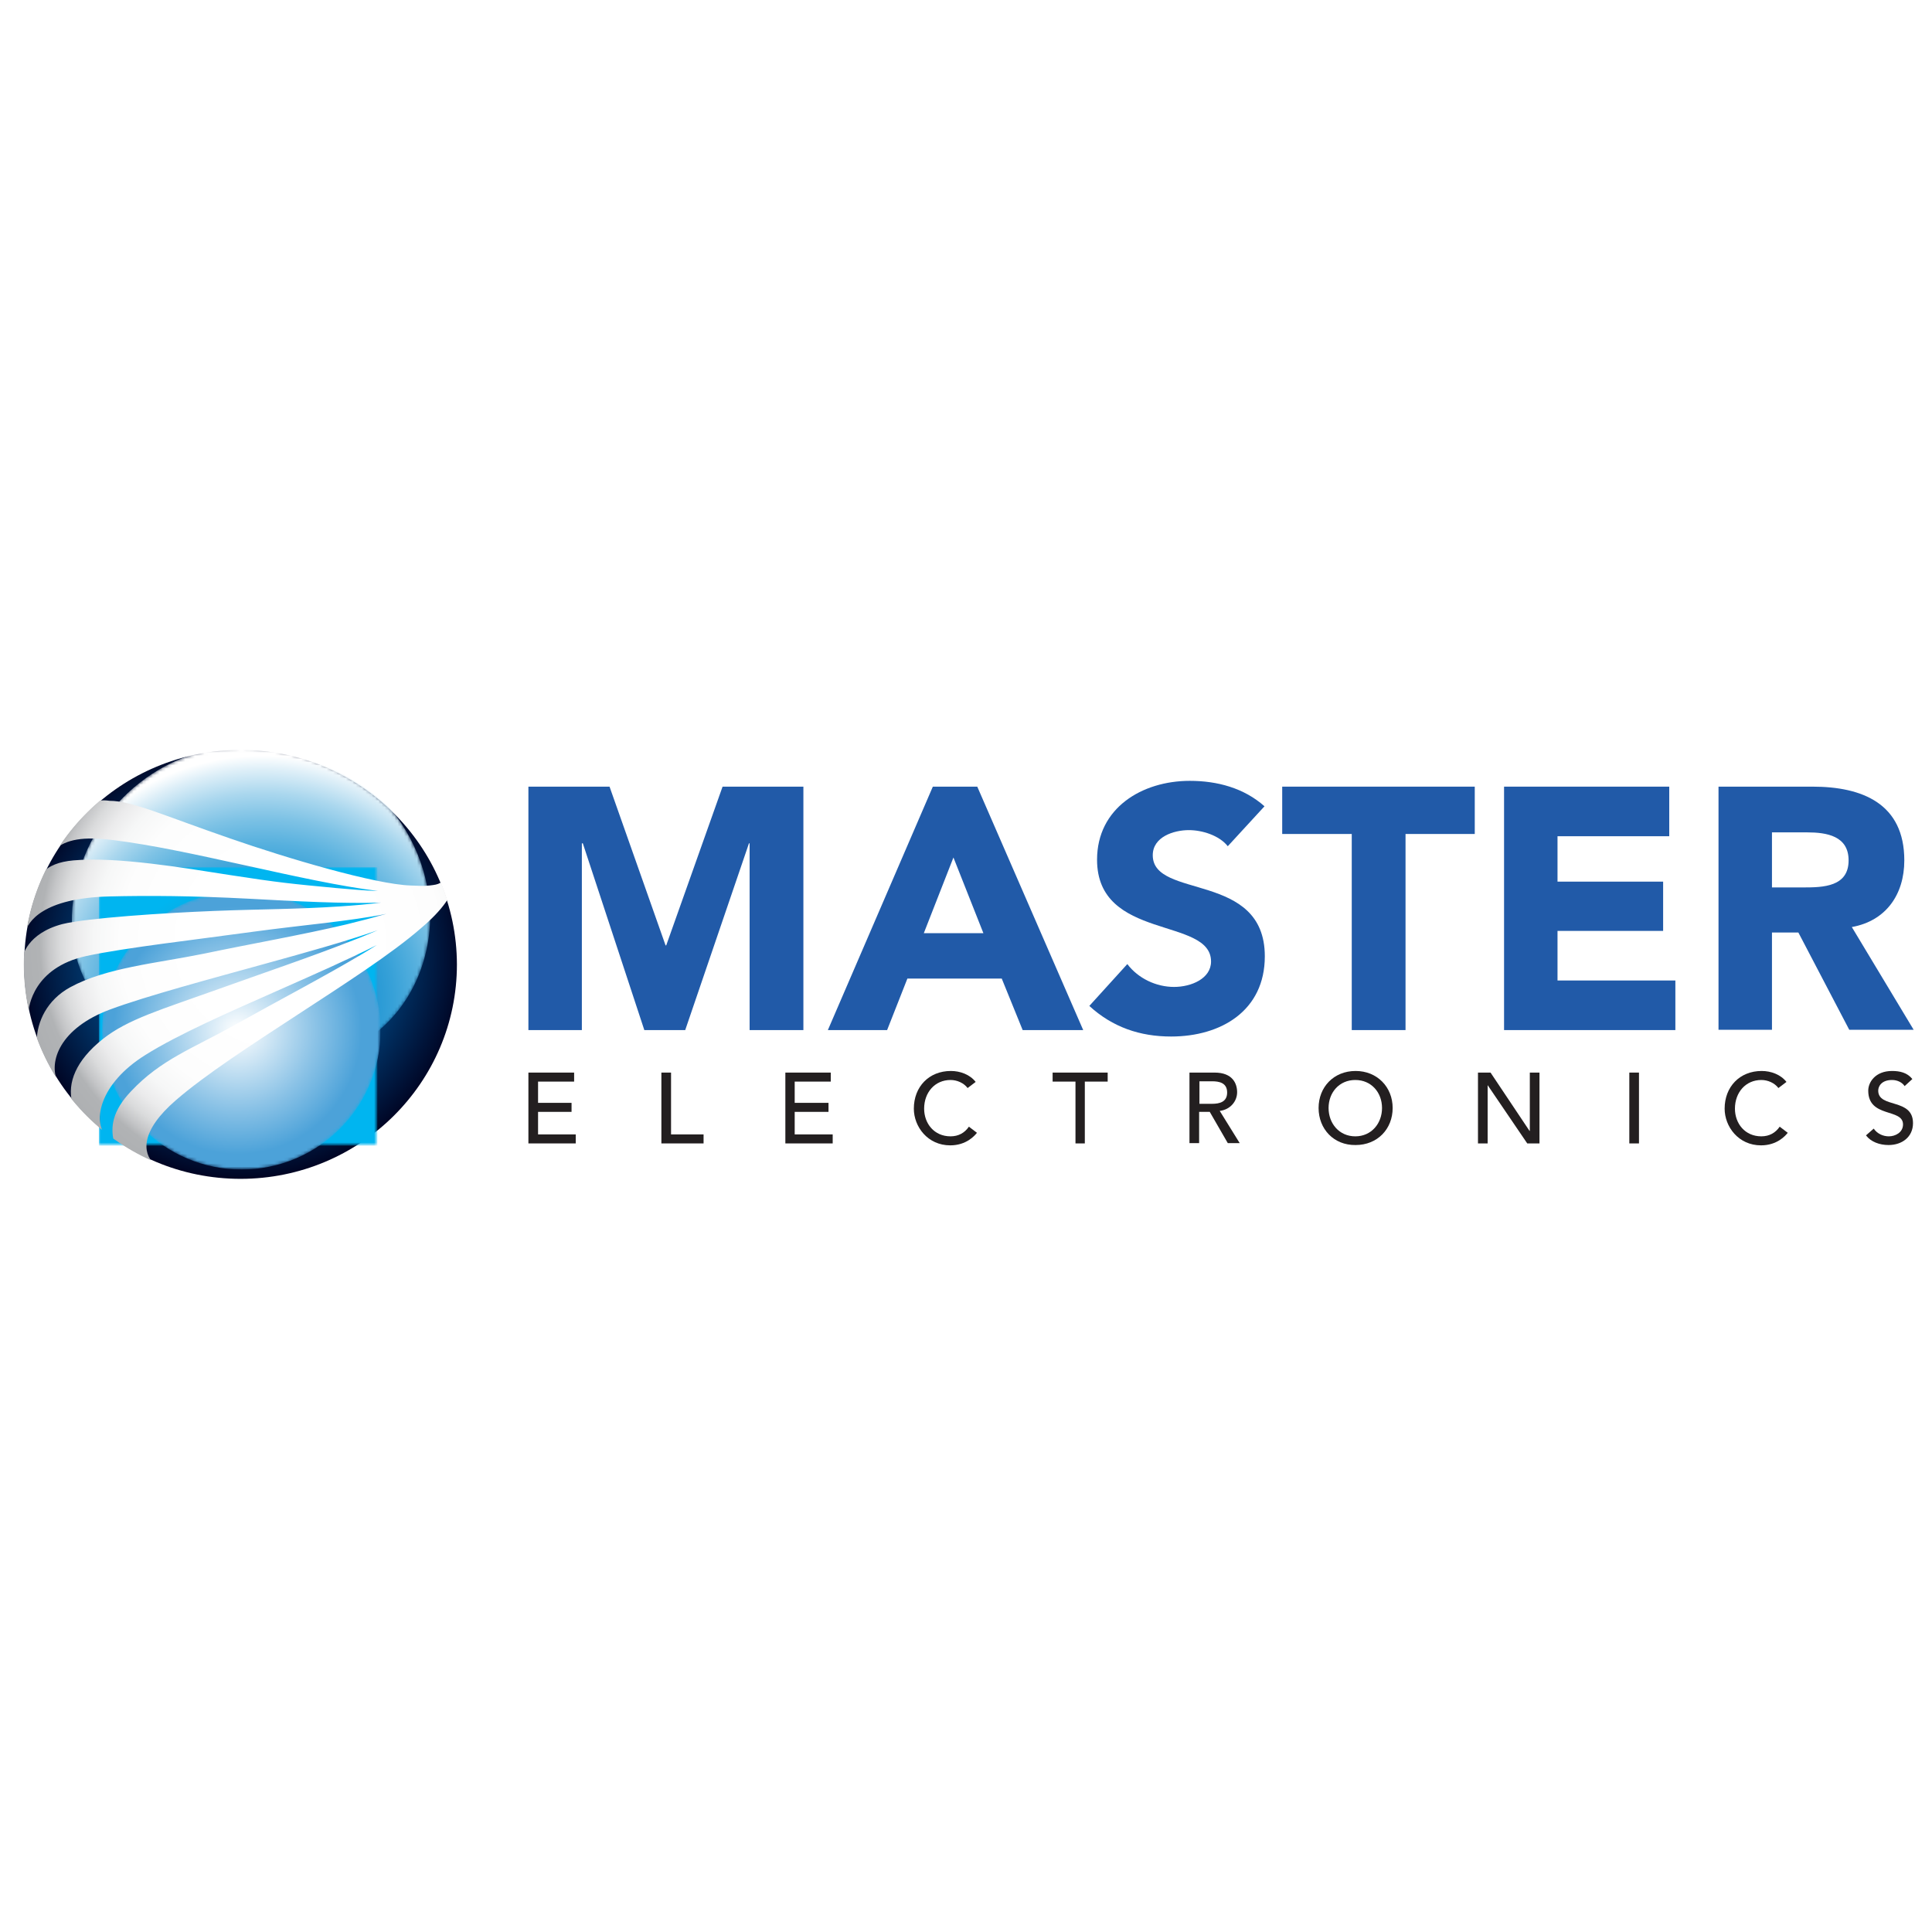 <?xml version="1.0" encoding="utf-8"?>
<!-- Generator: Adobe Illustrator 25.2.3, SVG Export Plug-In . SVG Version: 6.00 Build 0)  -->
<svg version="1.0" id="Layer_1" xmlns="http://www.w3.org/2000/svg" xmlns:xlink="http://www.w3.org/1999/xlink" x="0px" y="0px"
	 viewBox="0 0 600 600" style="enable-background:new 0 0 600 600;" xml:space="preserve">
<style type="text/css">
	.st0{clip-path:url(#SVGID_2_);fill:url(#SVGID_3_);}
	.st1{filter:url(#Adobe_OpacityMaskFilter);}
	.st2{clip-path:url(#SVGID_5_);fill:url(#SVGID_7_);}
	.st3{clip-path:url(#SVGID_5_);mask:url(#SVGID_6_);fill:url(#SVGID_8_);}
	.st4{filter:url(#Adobe_OpacityMaskFilter_1_);}
	.st5{fill:url(#SVGID_10_);}
	.st6{mask:url(#SVGID_9_);fill:url(#SVGID_11_);}
	.st7{fill:none;}
	.st8{clip-path:url(#SVGID_13_);}
	.st9{filter:url(#Adobe_OpacityMaskFilter_2_);}
	.st10{clip-path:url(#SVGID_15_);fill:url(#SVGID_17_);}
	.st11{clip-path:url(#SVGID_15_);mask:url(#SVGID_16_);fill:url(#SVGID_18_);}
	.st12{clip-path:url(#SVGID_20_);}
	.st13{clip-path:url(#SVGID_22_);fill:url(#SVGID_23_);}
	.st14{fill:#231F20;}
	.st15{fill:#215AA8;}
</style>
<g>
	<g>
		<defs>
			<path id="SVGID_1_" d="M74.7,232.9c-37.1,0-67.2,29.8-67.2,66.6c0,36.8,30.1,66.6,67.2,66.6c37.1,0,67.2-29.8,67.2-66.6
				C141.8,262.7,111.7,232.9,74.7,232.9L74.7,232.9"/>
		</defs>
		<clipPath id="SVGID_2_">
			<use xlink:href="#SVGID_1_"  style="overflow:visible;"/>
		</clipPath>
		
			<radialGradient id="SVGID_3_" cx="-18.976" cy="543.01" r="1.044" gradientTransform="matrix(67.775 0 0 -67.261 1361.072 36820.812)" gradientUnits="userSpaceOnUse">
			<stop  offset="0" style="stop-color:#438BC9"/>
			<stop  offset="0.113" style="stop-color:#4089C7"/>
			<stop  offset="0.206" style="stop-color:#3683C3"/>
			<stop  offset="0.291" style="stop-color:#2478BA"/>
			<stop  offset="0.372" style="stop-color:#0C69AF"/>
			<stop  offset="0.406" style="stop-color:#0061A9"/>
			<stop  offset="1" style="stop-color:#00011E"/>
		</radialGradient>
		<rect x="7.3" y="232.7" class="st0" width="134.7" height="133.6"/>
	</g>
	<g>
		<defs>
			<path id="SVGID_4_" d="M63.3,233.2c-26.8,7.1-43.4,32.6-40.7,58.2c2,19.5,20.7,41,56.1,41c35.4,0,51.4-20.2,54.4-41
				c2-14.1-2.5-28.9-11.8-40.2c-6.3-6.1-16.8-13.7-31.4-17.2c-5.4-1.3-10.5-1.8-15.2-1.8C70.6,232.2,66.8,232.6,63.3,233.2"/>
		</defs>
		<clipPath id="SVGID_5_">
			<use xlink:href="#SVGID_4_"  style="overflow:visible;"/>
		</clipPath>
		<defs>
			<filter id="Adobe_OpacityMaskFilter" filterUnits="userSpaceOnUse" x="20" y="232.2" width="115.2" height="100.2">
				<feColorMatrix  type="matrix" values="1 0 0 0 0  0 1 0 0 0  0 0 1 0 0  0 0 0 1 0"/>
			</filter>
		</defs>
		<mask maskUnits="userSpaceOnUse" x="20" y="232.2" width="115.2" height="100.2" id="SVGID_6_">
			<g class="st1">
				
					<radialGradient id="SVGID_7_" cx="-18.969" cy="543.229" r="1.036" gradientTransform="matrix(73.547 0 0 -73.547 1476.712 40263.609)" gradientUnits="userSpaceOnUse">
					<stop  offset="0" style="stop-color:#000000"/>
					<stop  offset="2.424240e-02" style="stop-color:#000000"/>
					<stop  offset="0.226" style="stop-color:#030303"/>
					<stop  offset="0.391" style="stop-color:#0D0D0D"/>
					<stop  offset="0.544" style="stop-color:#1F1F1F"/>
					<stop  offset="0.69" style="stop-color:#373737"/>
					<stop  offset="0.83" style="stop-color:#565656"/>
					<stop  offset="0.965" style="stop-color:#7C7C7C"/>
					<stop  offset="1" style="stop-color:#878787"/>
				</radialGradient>
				<rect x="20" y="232.2" class="st2" width="115.2" height="100.2"/>
			</g>
		</mask>
		
			<radialGradient id="SVGID_8_" cx="-18.966" cy="543.23" r="1.036" gradientTransform="matrix(73.547 0 0 -73.547 1476.515 40263.672)" gradientUnits="userSpaceOnUse">
			<stop  offset="0" style="stop-color:#0087CD"/>
			<stop  offset="2.424240e-02" style="stop-color:#0087CD"/>
			<stop  offset="0.178" style="stop-color:#0389CE"/>
			<stop  offset="0.305" style="stop-color:#0D8DD0"/>
			<stop  offset="0.422" style="stop-color:#1F95D3"/>
			<stop  offset="0.533" style="stop-color:#37A1D8"/>
			<stop  offset="0.64" style="stop-color:#56B0DE"/>
			<stop  offset="0.745" style="stop-color:#7DC2E5"/>
			<stop  offset="0.846" style="stop-color:#AAD7EE"/>
			<stop  offset="0.944" style="stop-color:#DEEFF8"/>
			<stop  offset="1" style="stop-color:#FFFFFF"/>
		</radialGradient>
		<rect x="20" y="232.2" class="st3" width="115.2" height="100.2"/>
	</g>
	<defs>
		<filter id="Adobe_OpacityMaskFilter_1_" filterUnits="userSpaceOnUse" x="30.7" y="269.3" width="86.5" height="86.5">
			<feColorMatrix  type="matrix" values="1 0 0 0 0  0 1 0 0 0  0 0 1 0 0  0 0 0 1 0"/>
		</filter>
	</defs>
	<mask maskUnits="userSpaceOnUse" x="30.7" y="269.3" width="86.5" height="86.5" id="SVGID_9_">
		<g class="st4">
			
				<radialGradient id="SVGID_10_" cx="-18.948" cy="541.221" r="1.036" gradientTransform="matrix(37.154 0 0 -37.154 776.71 20420.947)" gradientUnits="userSpaceOnUse">
				<stop  offset="0" style="stop-color:#FFFFFF"/>
				<stop  offset="4.182762e-02" style="stop-color:#F3F3F3"/>
				<stop  offset="0.402" style="stop-color:#8C8C8C"/>
				<stop  offset="0.692" style="stop-color:#414141"/>
				<stop  offset="0.897" style="stop-color:#121212"/>
				<stop  offset="1" style="stop-color:#000000"/>
			</radialGradient>
			<rect x="30.7" y="269.3" class="st5" width="86.5" height="86.5"/>
		</g>
	</mask>
	
		<radialGradient id="SVGID_11_" cx="-18.948" cy="541.221" r="1.036" gradientTransform="matrix(37.154 0 0 -37.154 776.71 20420.947)" gradientUnits="userSpaceOnUse">
		<stop  offset="0" style="stop-color:#3C7FA6"/>
		<stop  offset="0.116" style="stop-color:#3486B0"/>
		<stop  offset="0.705" style="stop-color:#0EA8DE"/>
		<stop  offset="1" style="stop-color:#00B5F0"/>
	</radialGradient>
	<rect x="30.7" y="269.3" class="st6" width="86.5" height="86.5"/>
	<path class="st7" d="M30.7,312.6c0,23.9,19.4,43.2,43.2,43.2c23.9,0,43.2-19.4,43.2-43.2c0-23.9-19.4-43.2-43.2-43.2
		C50,269.3,30.7,288.7,30.7,312.6"/>
	<g>
		<defs>
			<rect id="SVGID_12_" x="31.7" y="276.8" width="86.5" height="86.5"/>
		</defs>
		<clipPath id="SVGID_13_">
			<use xlink:href="#SVGID_12_"  style="overflow:visible;"/>
		</clipPath>
		<g class="st8">
			<defs>
				<path id="SVGID_14_" d="M118.2,320c0,23.9-19.4,43.2-43.2,43.2S31.7,343.9,31.7,320c0-23.9,19.4-43.2,43.2-43.2
					S118.2,296.1,118.2,320"/>
			</defs>
			<clipPath id="SVGID_15_">
				<use xlink:href="#SVGID_14_"  style="overflow:visible;"/>
			</clipPath>
			<defs>
				<filter id="Adobe_OpacityMaskFilter_2_" filterUnits="userSpaceOnUse" x="31.7" y="276.8" width="86.5" height="86.5">
					<feColorMatrix  type="matrix" values="1 0 0 0 0  0 1 0 0 0  0 0 1 0 0  0 0 0 1 0"/>
				</filter>
			</defs>
			<mask maskUnits="userSpaceOnUse" x="31.7" y="276.8" width="86.5" height="86.5" id="SVGID_16_">
				<g class="st9">
					
						<radialGradient id="SVGID_17_" cx="-18.952" cy="541.481" r="1.036" gradientTransform="matrix(37.154 0 0 -37.154 777.858 20438.215)" gradientUnits="userSpaceOnUse">
						<stop  offset="0" style="stop-color:#FFFFFF"/>
						<stop  offset="0.143" style="stop-color:#D9D9D9"/>
						<stop  offset="0.74" style="stop-color:#3E3E3E"/>
						<stop  offset="1" style="stop-color:#000000"/>
					</radialGradient>
					<rect x="31.7" y="276.8" class="st10" width="86.5" height="86.5"/>
				</g>
			</mask>
			
				<radialGradient id="SVGID_18_" cx="-18.952" cy="541.481" r="1.036" gradientTransform="matrix(37.154 0 0 -37.154 777.858 20438.215)" gradientUnits="userSpaceOnUse">
				<stop  offset="0" style="stop-color:#FFFFFF"/>
				<stop  offset="0.637" style="stop-color:#8AC2E6"/>
				<stop  offset="1" style="stop-color:#4CA2D9"/>
			</radialGradient>
			<rect x="31.7" y="276.8" class="st11" width="86.5" height="86.5"/>
		</g>
	</g>
	<g>
		<defs>
			<path id="SVGID_19_" d="M29.2,249.1c-0.8,0-4.3,3.9-6.2,6.1c-2.3,2.7-6.3,7.9-6,8.6c3.6-3.1,8.7-4.1,18.2-2.9
				c12,1.5,24.9,4.3,41.7,8c14.5,3.2,29,6.4,40.5,7.8c-4-0.1-8.3-0.5-12.9-0.9c-13.8-1.3-17.9-1.7-32.8-4
				c-14.7-2.3-35.4-5.8-48.9-4.6c-4.4,0.4-7.7,1.6-9.8,4.1c-0.9,0.6-2.2,4.6-3,6.9c-1.2,3.8-2.9,11-2.3,11.7
				c0.9-3.7,5.6-11,26.3-11.5c12.1-0.3,26-0.2,43.2,0.7c14.8,0.8,29.7,1.6,41.2,1.2c-3.9,0.5-8.3,0.9-12.9,1.2
				c-13.8,0.9-23.5,0.8-38.9,1.4c-15.5,0.6-39.8,2.2-47.3,4.1C8.4,289.9,6.9,297,6.9,297.9c-0.3,2.3-0.1,4.3,0.2,7.7
				c0.4,3.9,0.9,6.3,1.7,8.9c0.1-1.7,1.5-14,18-17.6c12.1-2.6,34.2-5.1,52.3-7.6c14.7-2,29.5-3.2,40.9-5.5c-3.8,1.1-8,2.2-12.5,3.3
				c-13.5,3.2-29.5,6-44.3,9.1c-14.8,3-30.2,4.3-41.4,10.4c-7.3,4-10.3,10.8-10.4,16.6c-0.1,0.2,0.9,3.1,2.4,6.2
				c1.6,3.3,3.9,6.6,4.1,6.6c-2.9-6.3,0.7-16.7,16.3-22.5c11.3-4.2,31.9-9.7,48.5-14.3c12.3-3.4,24.6-6.8,34.6-10.3
				c-2.4,1-4.9,2.1-7.6,3.1c-12.9,5.1-28.3,10.3-42.5,15.4c-17,6.1-27.5,9.1-35.3,15.3c-8.4,6.7-11,13.6-9.5,19.7
				c0.1,0.3,0.4,0.7,0.7,1.1c2.5,2.9,5.3,5.7,8.3,8.2c0.5,0.4,0.9,0.7,1.3,0.8c-3.7-4.2-2.1-15.8,12.5-24.9
				c10.2-6.4,26-13.3,41.8-20.3c10.6-4.7,21.1-9.3,30-13.8c-1.4,0.9-2.9,1.8-4.4,2.7c-11.9,7.1-26.3,14.6-39.5,22
				c-13.2,7.4-23.1,10.8-32.4,20.7c-6,6.3-6.3,11.2-5.4,15.4c2.2,2.3,11.3,7.1,12.5,7.1c-3.5-3.3-4.3-10.1,6.8-19.7
				c9.1-7.9,23.6-17.3,38-26.7c14.4-9.4,28.9-18.7,38.1-26.7c3.3-2.8,5.9-5.5,7.6-7.9c0.4-0.5,1-1.5,1-1.5s-0.1-0.6-0.3-1.5
				c-0.1-0.2-0.2-0.5-0.2-0.7c0-0.1-0.1-0.2-0.1-0.3c-0.7-1.6-1.2-2.8-1.2-2.8s-0.7,0.6-0.8,0.6c-0.9,0.5-1.6,0.6-3.3,0.8
				c-1.7,0.2-3.6,0.1-5.9,0c-11.1-0.4-38.2-8.4-56-14.6c-20.6-7.1-30.5-11.7-37.5-11.7C32.1,248.4,30.6,248.6,29.2,249.1"/>
		</defs>
		<clipPath id="SVGID_20_">
			<use xlink:href="#SVGID_19_"  style="overflow:visible;"/>
		</clipPath>
		<g class="st12">
			<defs>
				<path id="SVGID_21_" d="M74.7,232.7c-37.2,0-67.3,29.9-67.3,66.8c0,36.9,30.1,66.8,67.3,66.8c37.2,0,67.3-29.9,67.3-66.8
					C142,262.6,111.8,232.7,74.7,232.7L74.7,232.7"/>
			</defs>
			<clipPath id="SVGID_22_">
				<use xlink:href="#SVGID_21_"  style="overflow:visible;"/>
			</clipPath>
			
				<radialGradient id="SVGID_23_" cx="-18.921" cy="543.59" r="1.008" gradientTransform="matrix(94.789 0 0 -94.789 1880.517 51818.984)" gradientUnits="userSpaceOnUse">
				<stop  offset="0" style="stop-color:#FFFFFF"/>
				<stop  offset="0.282" style="stop-color:#FFFFFF"/>
				<stop  offset="0.286" style="stop-color:#FFFFFF"/>
				<stop  offset="0.52" style="stop-color:#FDFDFD"/>
				<stop  offset="0.605" style="stop-color:#F6F7F7"/>
				<stop  offset="0.665" style="stop-color:#EBEBEC"/>
				<stop  offset="0.714" style="stop-color:#DADBDC"/>
				<stop  offset="0.755" style="stop-color:#C4C5C7"/>
				<stop  offset="0.782" style="stop-color:#B1B3B5"/>
				<stop  offset="1" style="stop-color:#A6A8AB"/>
			</radialGradient>
			<rect x="6.6" y="248.4" class="st13" width="132.6" height="112.8"/>
		</g>
	</g>
	<g>
		<polygon class="st14" points="164.1,333.1 178.3,333.1 178.3,335.9 167.1,335.9 167.1,342.5 177.5,342.5 177.5,345.3 167.1,345.3 
			167.1,352.3 178.8,352.3 178.8,355.1 164.1,355.1 		"/>
		<polygon class="st14" points="205.4,333.1 208.4,333.1 208.4,352.3 218.5,352.3 218.5,355.1 205.4,355.1 		"/>
		<polygon class="st14" points="243.9,333.1 258,333.1 258,335.9 246.8,335.9 246.8,342.5 257.3,342.5 257.3,345.3 246.8,345.3 
			246.8,352.3 258.6,352.3 258.6,355.1 243.9,355.1 		"/>
		<path class="st14" d="M300.5,337.9c-1.2-1.6-3.3-2.5-5.3-2.5c-4.9,0-8.2,3.9-8.2,8.9c0,4.6,3.1,8.6,8.2,8.6c2.5,0,4.4-1.1,5.7-3
			l2.5,1.9c-0.7,0.9-3.3,3.9-8.3,3.9c-7,0-11.3-5.8-11.3-11.4c0-6.8,4.7-11.7,11.5-11.7c2.9,0,5.9,1.1,7.7,3.4L300.5,337.9z"/>
		<polygon class="st14" points="334,335.9 326.9,335.9 326.9,333.1 344,333.1 344,335.9 336.9,335.9 336.9,355.1 334,355.1 		"/>
		<path class="st14" d="M369.5,333.1h7.7c5.6,0,7,3.4,7,6.1c0,2.8-2.1,5.4-5.4,5.8l6.2,10h-3.7l-5.6-9.7h-3.3v9.7h-3V333.1z
			 M372.5,342.8h3.9c2.4,0,4.7-0.6,4.7-3.5c0-3-2.4-3.5-4.7-3.5h-3.9V342.8z"/>
		<path class="st14" d="M409.5,344.1c0-6.5,4.7-11.5,11.5-11.5c6.7,0,11.5,5,11.5,11.5c0,6.5-4.7,11.5-11.5,11.5
			C414.2,355.7,409.5,350.6,409.5,344.1 M429.2,344.1c0-4.8-3.3-8.7-8.3-8.7c-5,0-8.3,3.9-8.3,8.7c0,4.8,3.3,8.8,8.3,8.8
			C425.9,352.9,429.2,348.9,429.2,344.1"/>
		<polygon class="st14" points="459,333.1 462.9,333.1 475,351.2 475.1,351.2 475.1,333.1 478.1,333.1 478.1,355.1 474.3,355.1 
			462,337 462,337 462,355.1 459,355.1 		"/>
		<rect x="506" y="333.1" class="st14" width="3" height="22"/>
		<path class="st14" d="M552.3,337.9c-1.2-1.6-3.3-2.5-5.3-2.5c-4.9,0-8.2,3.9-8.2,8.9c0,4.6,3.1,8.6,8.2,8.6c2.5,0,4.4-1.1,5.7-3
			l2.5,1.9c-0.7,0.9-3.3,3.9-8.3,3.9c-7,0-11.3-5.8-11.3-11.4c0-6.8,4.7-11.7,11.5-11.7c2.9,0,5.9,1.1,7.7,3.4L552.3,337.9z"/>
		<path class="st14" d="M581.9,350.5c1.1,1.6,2.9,2.4,4.7,2.4c2,0,4.4-1.2,4.4-3.7c0-5.1-10.8-1.9-10.8-10.5c0-2.6,2.2-6.1,7.4-6.1
			c2.4,0,4.7,0.5,6.3,2.5l-2.4,2.2c-0.7-1.1-2.2-1.9-3.9-1.9c-3.3,0-4.3,2-4.3,3.3c0,5.6,10.8,2.2,10.8,10.1c0,4.3-3.4,6.8-7.6,6.8
			c-2.8,0-5.5-1-7-3L581.9,350.5z"/>
		<polygon class="st15" points="164.1,244.3 189.3,244.3 206.7,293.6 206.9,293.6 224.4,244.3 249.5,244.3 249.5,319.9 232.8,319.9 
			232.8,261.9 232.6,261.9 212.8,319.9 200.1,319.9 181,261.9 180.7,261.9 180.7,319.9 164.1,319.9 		"/>
		<path class="st15" d="M289.7,244.3h13.8l32.9,75.6h-18.8l-6.5-16h-29.3l-6.3,16h-18.4L289.7,244.3z M296.1,266.3l-9.2,23.5h18.5
			L296.1,266.3z"/>
		<path class="st15" d="M381.3,262.8c-2.7-3.4-8-5-12.1-5c-4.7,0-11.2,2.1-11.2,7.8c0,13.8,34.8,4.9,34.8,31.4
			c0,16.9-13.6,24.9-29.1,24.9c-9.7,0-18.2-2.9-25.4-9.5l11.8-13c3.4,4.5,9,7.1,14.5,7.1c5.4,0,11.5-2.6,11.5-7.9
			c0-13.9-35.4-6.4-35.4-31.6c0-16.1,14-24.5,28.8-24.5c8.5,0,16.8,2.2,23.2,7.9L381.3,262.8z"/>
		<polygon class="st15" points="419.8,259 398.2,259 398.2,244.3 458,244.3 458,259 436.5,259 436.5,319.9 419.8,319.9 		"/>
		<polygon class="st15" points="467.1,244.3 518.4,244.3 518.4,259.7 483.7,259.7 483.7,273.8 516.5,273.8 516.5,289.1 483.7,289.1 
			483.7,304.5 520.3,304.5 520.3,319.9 467.1,319.9 		"/>
		<path class="st15" d="M533.7,244.3h29.2c15.5,0,28.5,5.3,28.5,22.9c0,10.6-5.7,18.8-16.3,20.7l19.2,31.9h-20l-15.8-30.2h-8.2v30.2
			h-16.6V244.3z M550.3,275.6h9.8c6.1,0,14-0.2,14-8.4c0-7.6-6.8-8.7-12.9-8.7h-10.9V275.6z"/>
	</g>
</g>
</svg>

